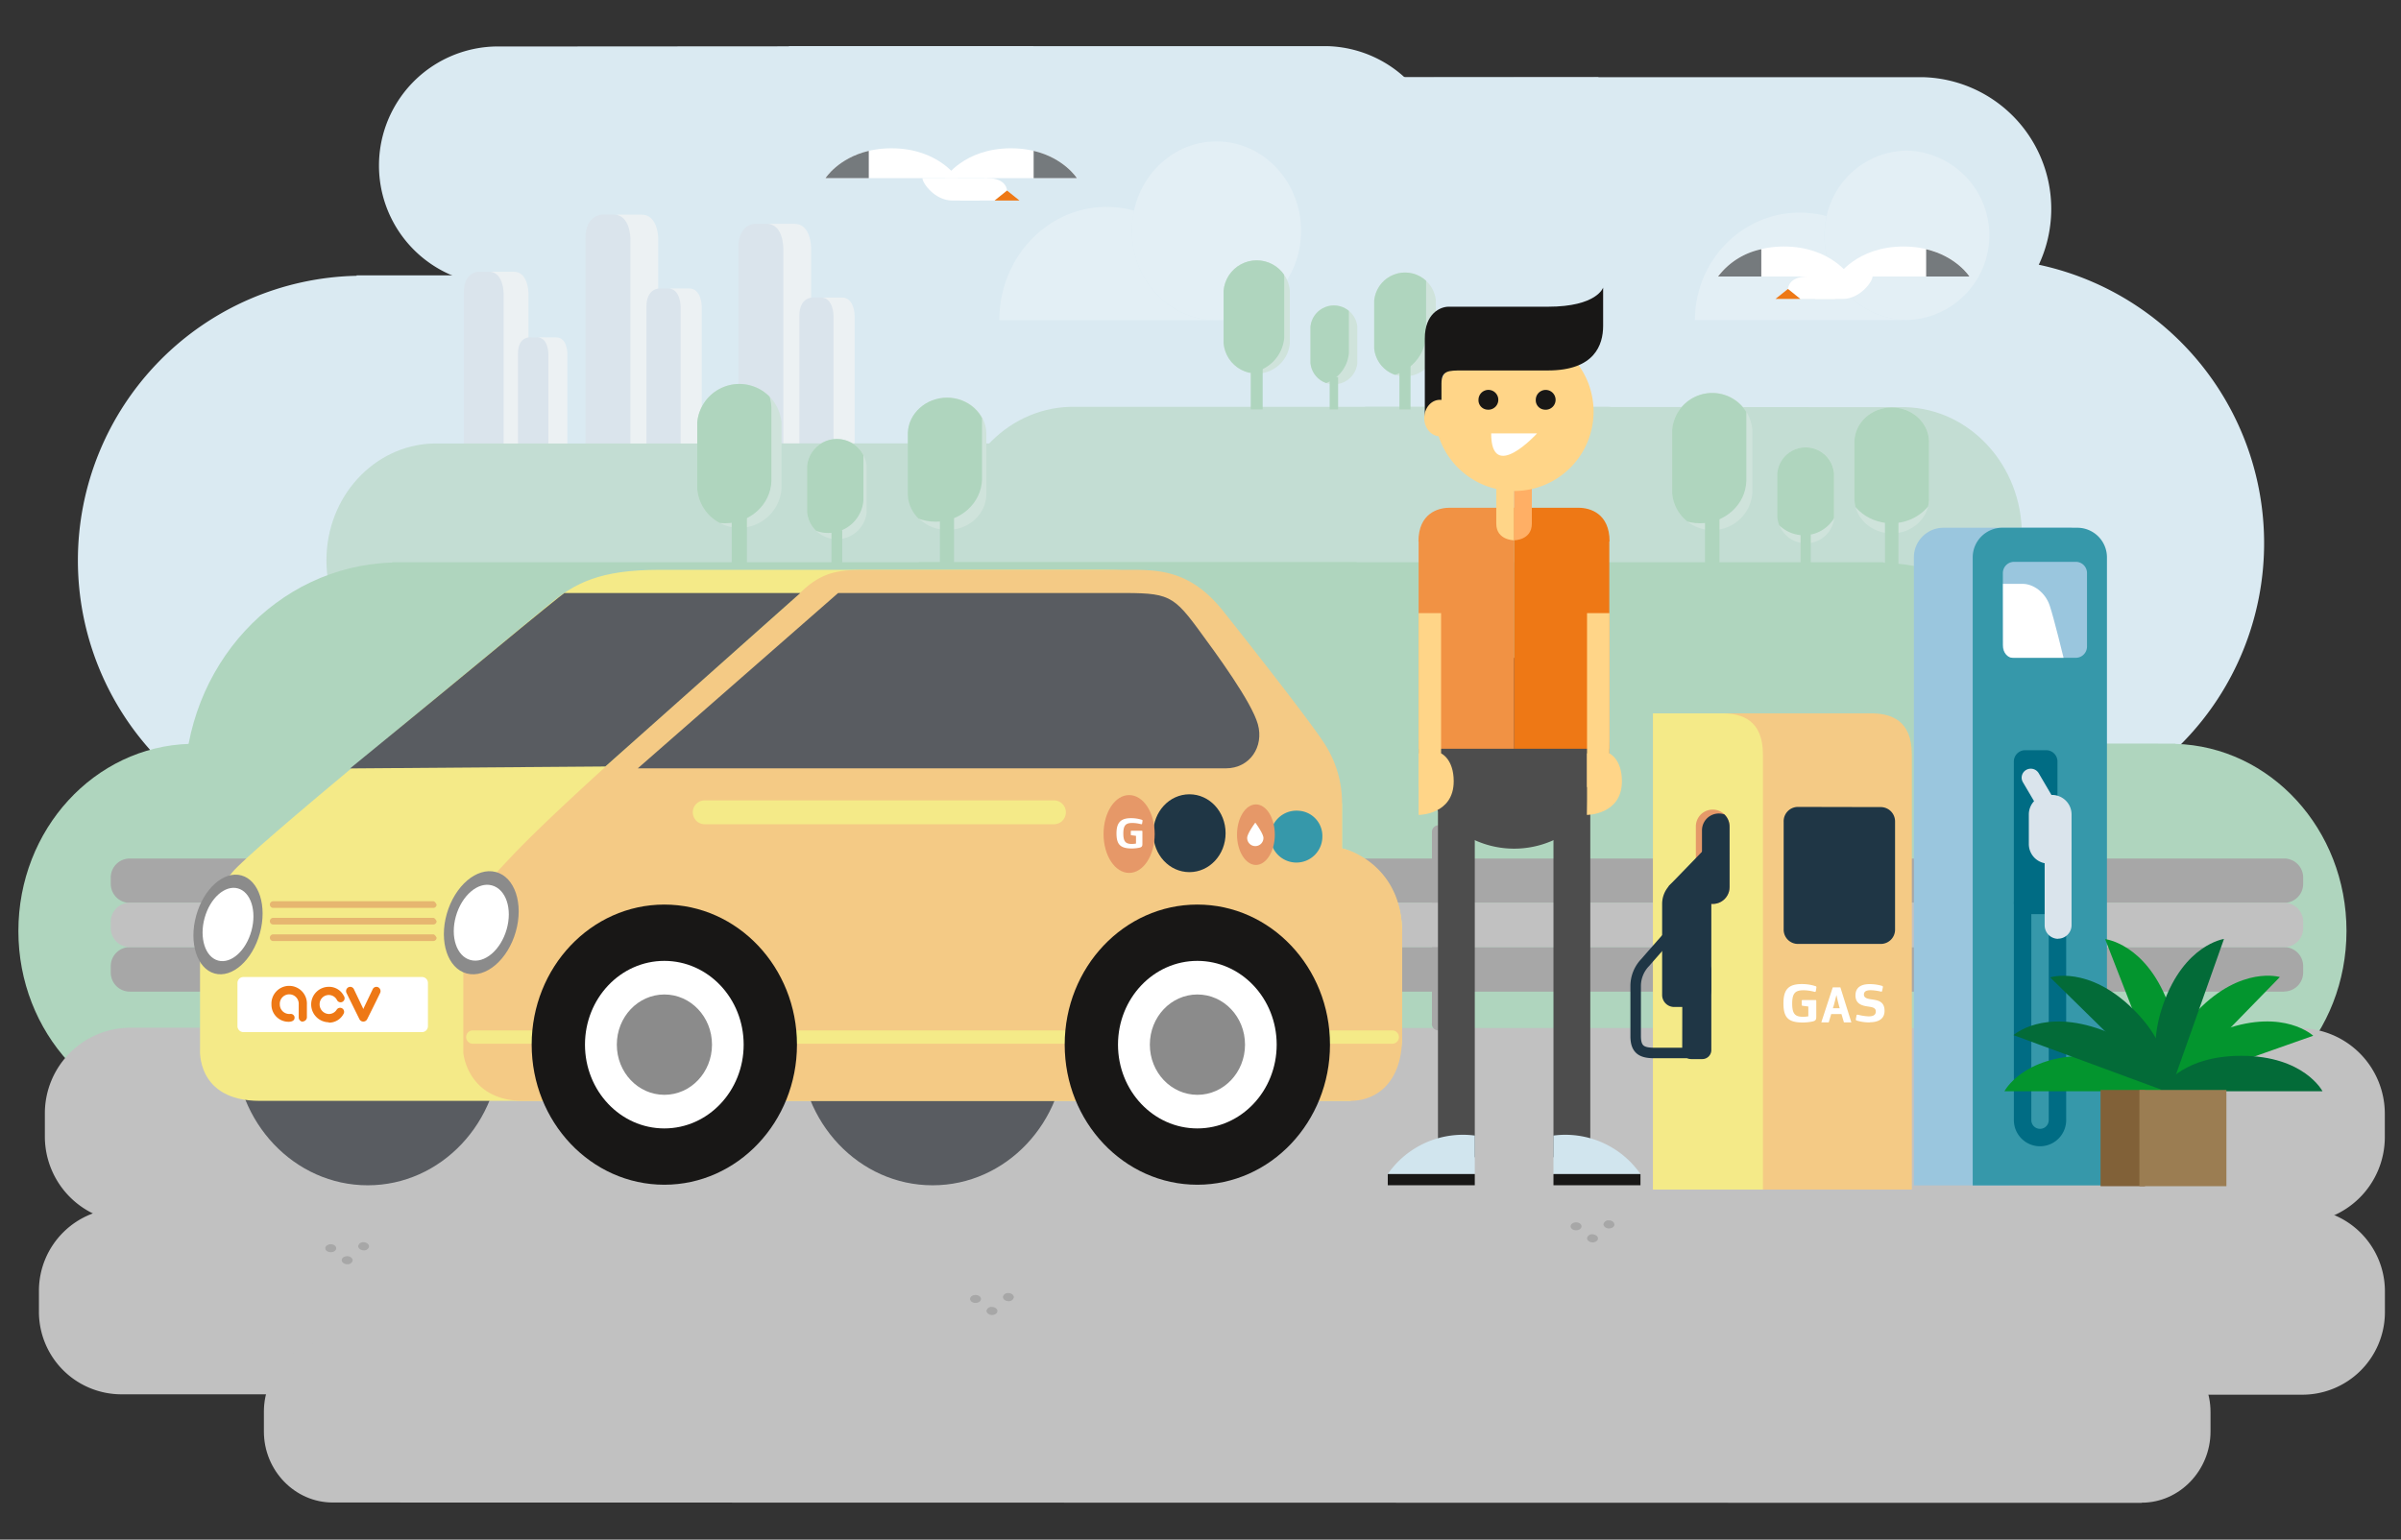<svg id="Ebene_1" data-name="Ebene 1" xmlns="http://www.w3.org/2000/svg" xmlns:xlink="http://www.w3.org/1999/xlink" viewBox="0 0 555 356"><rect x="0" y="0" width="555" height="356" fill="#333333" stroke="none"/><defs><style>.cls-1,.cls-26,.cls-33{fill:none;}.cls-2{fill:#daeaf2;}.cls-3{fill:#ecf1f3;}.cls-4{fill:#dae4ec;}.cls-5{fill:#c3ddd3;}.cls-6{fill:#afd5be;}.cls-7{fill:#e3eff5;}.cls-8{fill:#a7a7a7;}.cls-9{fill:#c1c1c1;}.cls-10{fill:#fff;}.cls-11{fill:#757a7d;}.cls-12{fill:#ee7815;}.cls-13{fill:#cfe3db;}.cls-14{clip-path:url(#clip-path);}.cls-15{clip-path:url(#clip-path-2);}.cls-16{clip-path:url(#clip-path-3);}.cls-17{clip-path:url(#clip-path-4);}.cls-18{clip-path:url(#clip-path-5);}.cls-19{clip-path:url(#clip-path-6);}.cls-20{clip-path:url(#clip-path-7);}.cls-21{clip-path:url(#clip-path-8);}.cls-22{clip-path:url(#clip-path-9);}.cls-23{fill:#9ac6de;}.cls-24{fill:#3698aa;}.cls-25{fill:#006c84;}.cls-26{stroke:#006c84;stroke-miterlimit:10;stroke-width:4.03px;}.cls-27{fill:#f4ca85;}.cls-28{fill:#f4ea88;}.cls-29{fill:#1f3645;}.cls-30{clip-path:url(#clip-path-10);}.cls-31{fill:#e59969;}.cls-32{clip-path:url(#clip-path-11);}.cls-33{stroke:#1f3645;stroke-linecap:round;stroke-width:2.43px;}.cls-34{fill:#595c61;}.cls-35{fill:#8b8b8b;}.cls-36{fill:#e6b670;}.cls-37{fill:#181716;}.cls-38{fill:#e69868;}.cls-39{fill:#03952e;}.cls-40{fill:#036b38;}.cls-41{fill:#816138;}.cls-42{fill:#9b7d52;}.cls-43{fill:#4d4d4d;}.cls-44{fill:#f19244;}.cls-45{fill:#ffd588;}.cls-46{fill:#ffaf65;}.cls-47{fill:#d1e5ee;}</style><clipPath id="clip-path"><path class="cls-1" d="M161.17,97.67h0v15.49h0a9.77,9.77,0,0,0,19.46,0h0V97.67h0a9.77,9.77,0,0,0-19.46,0"/></clipPath><clipPath id="clip-path-2"><path class="cls-1" d="M386.53,99.35h0V114.1h0a9.29,9.29,0,0,0,18.51,0h0V99.35h0a9.29,9.29,0,0,0-18.51,0"/></clipPath><clipPath id="clip-path-3"><path class="cls-1" d="M282.84,67.2h0V79.38h0a7.68,7.68,0,0,0,15.3,0h0V67.2h0a7.68,7.68,0,0,0-15.3,0"/></clipPath><clipPath id="clip-path-4"><path class="cls-1" d="M209.84,100.12h0v14.24h0c.14,4.54,4.13,8.18,9.06,8.18s8.92-3.64,9-8.18h0V100.12h0c-.13-4.53-4.13-8.17-9-8.17s-8.92,3.64-9.06,8.17"/></clipPath><clipPath id="clip-path-5"><path class="cls-1" d="M428.66,102h0v13.55h0c.13,4.32,3.93,7.78,8.62,7.78s8.49-3.46,8.62-7.78h0V102h0c-.13-4.32-3.94-7.78-8.62-7.78s-8.49,3.46-8.62,7.78"/></clipPath><clipPath id="clip-path-6"><path class="cls-1" d="M317.65,69.42h0V80.61h0a7.16,7.16,0,0,0,14.25,0h0V69.42h0a7.16,7.16,0,0,0-14.24,0"/></clipPath><clipPath id="clip-path-7"><path class="cls-1" d="M186.56,107.68h0V118.5h0a6.92,6.92,0,0,0,13.76,0h0V107.68h0a6.92,6.92,0,0,0-13.76,0"/></clipPath><clipPath id="clip-path-8"><path class="cls-1" d="M410.84,109.39h0v10.29h0a6.58,6.58,0,0,0,13.1,0h0V109.39h0a6.58,6.58,0,0,0-13.1,0"/></clipPath><clipPath id="clip-path-9"><path class="cls-1" d="M302.92,75.49h0V84h0a5.44,5.44,0,0,0,10.82,0h0v-8.5h0a5.44,5.44,0,0,0-10.82,0"/></clipPath><clipPath id="clip-path-10"><rect class="cls-1" x="392" y="187.22" width="7.8" height="21.78"/></clipPath><clipPath id="clip-path-11"><path class="cls-1" d="M395.9,187.22a3.91,3.91,0,0,0-3.9,3.9v14a3.9,3.9,0,0,0,7.8,0v-14A3.91,3.91,0,0,0,395.9,187.22Z"/></clipPath></defs><title>RZ_180613_ACV_Illustrationen_01</title><path class="cls-2" d="M381,63.67V195.5H82.43v-.1a65.83,65.83,0,0,1,0-131.63v-.1Z"/><path class="cls-2" d="M369.48,17.87v61H231.84v0a30.46,30.46,0,0,1,0-60.89v0Z"/><path class="cls-2" d="M307,78.85v-61H444.65v0a30.46,30.46,0,0,1,0,60.89v0Z"/><path class="cls-2" d="M160.63,59.68V191.51H459.14v-.09a65.84,65.84,0,0,0,0-131.64v-.1Z"/><path class="cls-2" d="M238.85,10.67V65.81H114.4v0a27.54,27.54,0,0,1,0-55.06v0Z"/><path class="cls-2" d="M182.37,65.81V10.67H306.82v0a27.54,27.54,0,0,1,0,55.06v0Z"/><path class="cls-3" d="M143.05,49.63s-3.84,0-3.84,5.53v54.36s0,5.53,3.84,5.53h5.26s3.84,0,3.84-5.53V55.16s0-5.53-3.84-5.53Z"/><path class="cls-4" d="M139.17,49.63s-3.84,0-3.84,5.53v54.36s0,5.53,3.84,5.53h2.72s3.83,0,3.83-5.53V55.16s0-5.53-3.83-5.53Z"/><path class="cls-3" d="M114.05,62.83s-3.4,0-3.4,4.92v48.33s0,4.92,3.4,4.92h4.69s3.41,0,3.41-4.92V67.75s0-4.92-3.41-4.92Z"/><path class="cls-4" d="M110.6,62.83s-3.4,0-3.4,4.92v48.33s0,4.92,3.4,4.92H113s3.41,0,3.41-4.92V67.75s0-4.92-3.41-4.92Z"/><path class="cls-3" d="M178.39,51.75s-3.83,0-3.83,5.52v54.37s0,5.52,3.83,5.52h5.27s3.83,0,3.83-5.52V57.27s0-5.52-3.83-5.52Z"/><path class="cls-4" d="M174.51,51.75s-3.83,0-3.83,5.52v54.37s0,5.52,3.83,5.52h2.72s3.83,0,3.83-5.52V57.27s0-5.52-3.83-5.52Z"/><path class="cls-3" d="M155.3,66.7s-2.92,0-2.92,4.2v41.31s0,4.2,2.92,4.2h4s2.91,0,2.91-4.2V70.9s0-4.2-2.91-4.2Z"/><path class="cls-4" d="M152.35,66.7s-2.92,0-2.92,4.2v41.31s0,4.2,2.92,4.2h2.06s2.92,0,2.92-4.2V70.9s0-4.2-2.92-4.2Z"/><path class="cls-3" d="M125,78s-2.59,0-2.59,3.73v36.74s0,3.73,2.59,3.73h3.56s2.59,0,2.59-3.73V81.74s0-3.73-2.59-3.73Z"/><path class="cls-4" d="M122.32,78s-2.59,0-2.59,3.73v36.74s0,3.73,2.59,3.73h1.84s2.59,0,2.59-3.73V81.74s0-3.73-2.59-3.73Z"/><path class="cls-3" d="M190.64,68.81s-2.91,0-2.91,4.2v41.32s0,4.2,2.91,4.2h4s2.91,0,2.91-4.2V73s0-4.2-2.91-4.2Z"/><path class="cls-4" d="M187.69,68.81s-2.91,0-2.91,4.2v41.32s0,4.2,2.91,4.2h2.07s2.91,0,2.91-4.2V73s0-4.2-2.91-4.2Z"/><path class="cls-5" d="M214.62,156.55v-54H100.1v0c-13.67.41-24.64,12.32-24.64,27s11,26.56,24.64,27v0Z"/><path class="cls-5" d="M162.64,102.53v54H277.16v0c13.67-.41,24.64-12.31,24.64-27s-11-26.56-24.64-27v0Z"/><path class="cls-5" d="M372.24,153V94.07H247.31v0c-14.92.45-26.89,13.44-26.89,29.42s12,29,26.89,29.43v0Z"/><path class="cls-5" d="M315.54,94.07V153H440.48v0c14.91-.45,26.88-13.44,26.88-29.43s-12-29-26.88-29.42v0Z"/><path class="cls-6" d="M227.58,258.59V171.9H43.8V172c-21.95.66-39.55,19.76-39.55,43.28s17.6,42.63,39.55,43.29v.06Z"/><path class="cls-6" d="M144.17,171.9v86.69H328v-.06c21.94-.66,39.55-19.76,39.55-43.28S349.9,172.62,328,172v-.06Z"/><path class="cls-6" d="M402.48,258.59V171.9H218.69V172c-21.94.66-39.55,19.76-39.55,43.28s17.61,42.63,39.55,43.29v.06Z"/><path class="cls-6" d="M319.06,171.9v86.69H502.85v-.06c21.94-.66,39.55-19.76,39.55-43.28S524.79,172.62,502.85,172v-.06Z"/><path class="cls-6" d="M313.58,234.69V130H90.63v.08c-26.62.8-48,23.85-48,52.24s21.35,51.45,48,52.25v.08Z"/><path class="cls-6" d="M212.39,130V234.69h223v-.08c26.61-.8,48-23.85,48-52.24s-21.36-51.45-48-52.25V130Z"/><path class="cls-7" d="M255.81,47.84C242.1,47.84,231,59.58,231,74.06h49.65c-10.55-.31-19-9.45-19-20.67a22,22,0,0,1,.51-4.69,24,24,0,0,0-6.31-.85"/><path class="cls-7" d="M281.19,32.7h0c-9.29,0-17.06,6.83-19.07,16a22,22,0,0,0-.51,4.69c0,11.22,8.47,20.36,19,20.67h.56c10.81,0,19.57-9.26,19.57-20.68S292,32.7,281.19,32.7"/><path class="cls-7" d="M416.06,49.16c-13.39,0-24.26,11.12-24.26,24.84h48.52a19.38,19.38,0,0,1-18.58-19.58,20.27,20.27,0,0,1,.49-4.44,23.73,23.73,0,0,0-6.17-.81"/><path class="cls-7" d="M440.87,34.82h0A19.24,19.24,0,0,0,422.23,50a20.27,20.27,0,0,0-.49,4.44A19.38,19.38,0,0,0,440.32,74h.55a19.6,19.6,0,0,0,0-39.18"/><path class="cls-8" d="M244.83,267.58c-.59,0-1.08.35-1.08.79s.49.78,1.08.78,1.09-.35,1.09-.78-.49-.79-1.09-.79"/><path class="cls-8" d="M248.08,269.94c-.57,0-1.05.32-1.08.74s.42.81,1,.83h.06c.57,0,1-.32,1.08-.73s-.42-.81-1-.84h-.06"/><path class="cls-8" d="M251.32,267.19c-.56,0-1,.32-1.07.74s.42.8,1,.83h.07c.56,0,1-.32,1.07-.74s-.41-.81-1-.83h-.07"/><path class="cls-9" d="M531.52,282.69,30.11,282.6a19.81,19.81,0,0,1-19.74-19.74v-5.49a19.8,19.8,0,0,1,19.74-19.73l501.41.1a19.79,19.79,0,0,1,19.74,19.73V263a19.8,19.8,0,0,1-19.74,19.73"/><path class="cls-9" d="M532.08,322.49,28.14,322.4A19.08,19.08,0,0,1,9,303.52v-5.25a19.08,19.08,0,0,1,19.17-18.88l503.94.09a19.09,19.09,0,0,1,19.17,18.88v5.26a19.09,19.09,0,0,1-19.18,18.87"/><path class="cls-8" d="M76.46,287.7c-.7,0-1.27.42-1.27.93s.57.92,1.27.92,1.26-.42,1.26-.92-.56-.93-1.26-.93"/><path class="cls-8" d="M80.25,290.47c-.66,0-1.22.37-1.26.86s.49.95,1.19,1h.08a1.17,1.17,0,0,0,1.26-.87c0-.51-.49-.94-1.19-1h-.08"/><path class="cls-8" d="M84.05,287.24a1.16,1.16,0,0,0-1.26.87c0,.51.49.94,1.19,1h.07a1.16,1.16,0,0,0,1.26-.87c0-.51-.49-.94-1.18-1h-.08"/><path class="cls-8" d="M225.5,299.43c-.7,0-1.27.41-1.27.92s.57.92,1.27.92,1.26-.41,1.26-.92-.56-.92-1.26-.92"/><path class="cls-8" d="M229.29,302.19a1.17,1.17,0,0,0-1.26.87c0,.5.49.94,1.19,1h.08c.66,0,1.22-.37,1.26-.86s-.49-.95-1.19-1h-.08"/><path class="cls-8" d="M233.09,299a1.16,1.16,0,0,0-1.26.86c0,.51.49.95,1.19,1h.07a1.16,1.16,0,0,0,1.26-.87c.05-.5-.49-.94-1.18-1h-.08"/><path class="cls-8" d="M364.32,282.64c-.7,0-1.27.41-1.27.92s.57.92,1.27.92,1.26-.41,1.26-.92-.56-.92-1.26-.92"/><path class="cls-8" d="M368.11,285.4a1.17,1.17,0,0,0-1.26.87c0,.51.49.94,1.19,1h.08c.66,0,1.22-.37,1.26-.86s-.49-.94-1.19-1h-.08"/><path class="cls-8" d="M371.91,282.18a1.16,1.16,0,0,0-1.26.87c0,.51.49.94,1.19,1h.07c.67,0,1.23-.37,1.26-.86s-.48-1-1.18-1h-.08"/><path class="cls-9" d="M495.06,347.5,76.9,347.42C68.15,347.42,61,340,61,331v-4.58c0-9.06,7.16-16.47,15.91-16.47l418.16.09c8.74,0,15.9,7.41,15.9,16.47V331c0,9-7.16,16.46-15.91,16.46"/><path class="cls-8" d="M111.43,236.71V192.36a1.55,1.55,0,0,1,1.55-1.55h5.49a1.56,1.56,0,0,1,1.55,1.55v44.35a1.55,1.55,0,0,1-1.55,1.55H113a1.54,1.54,0,0,1-1.55-1.55"/><path class="cls-8" d="M331,236.71V192.36a1.55,1.55,0,0,1,1.55-1.55H338a1.56,1.56,0,0,1,1.55,1.55v44.35a1.55,1.55,0,0,1-1.55,1.55h-5.49a1.54,1.54,0,0,1-1.55-1.55"/><path class="cls-8" d="M446.81,238V193.64a1.55,1.55,0,0,1,1.55-1.55h5.49a1.56,1.56,0,0,1,1.55,1.55V238a1.56,1.56,0,0,1-1.55,1.55h-5.49a1.55,1.55,0,0,1-1.55-1.55"/><path class="cls-8" d="M528,229.29H30a4.41,4.41,0,0,1-4.4-4.4v-1.47A4.4,4.4,0,0,1,30,219H528a4.4,4.4,0,0,1,4.39,4.39v1.47a4.41,4.41,0,0,1-4.39,4.4"/><path class="cls-8" d="M528,208.77H30a4.41,4.41,0,0,1-4.4-4.4V202.9a4.4,4.4,0,0,1,4.4-4.39H528a4.4,4.4,0,0,1,4.39,4.39v1.47a4.41,4.41,0,0,1-4.39,4.4"/><path class="cls-9" d="M528,219H30a4.41,4.41,0,0,1-4.4-4.4v-1.47a4.4,4.4,0,0,1,4.4-4.39H528a4.4,4.4,0,0,1,4.39,4.39v1.47A4.41,4.41,0,0,1,528,219"/><path class="cls-10" d="M190.78,41.19h30.57s-4.43-6.9-15.28-6.9-15.29,6.9-15.29,6.9"/><path class="cls-11" d="M200.82,34.88c-7.06,1.67-10,6.31-10,6.31h10Z"/><path class="cls-10" d="M249,41.19H218.4s4.43-6.9,15.28-6.9S249,41.19,249,41.19"/><path class="cls-11" d="M238.93,34.88c7.06,1.67,10,6.31,10,6.31h-10Z"/><path class="cls-10" d="M221.85,46.37s1.72-5.18,6.33-5.18,4.6,2.88,4.6,2.88l-2.88,2.3Z"/><polygon class="cls-12" points="229.9 46.37 235.66 46.37 232.78 44.07 229.9 46.37"/><path class="cls-10" d="M226.45,46.37h-6.33c-4,0-6.9-4-6.9-5.18h15Z"/><path class="cls-10" d="M455.28,63.94H424.71S429.15,57,440,57s15.28,6.9,15.28,6.9"/><path class="cls-11" d="M445.24,57.63c7.06,1.67,10,6.31,10,6.31h-10Z"/><path class="cls-10" d="M397.09,63.94h30.58S423.23,57,412.38,57s-15.29,6.9-15.29,6.9"/><path class="cls-11" d="M407.13,57.63a16.92,16.92,0,0,0-10,6.31h10Z"/><path class="cls-10" d="M424.22,69.12s-1.73-5.18-6.33-5.18-4.6,2.88-4.6,2.88l2.87,2.3Z"/><polygon class="cls-12" points="416.16 69.12 410.41 69.12 413.29 66.82 416.16 69.12"/><path class="cls-10" d="M419.61,69.12h6.33c4,0,6.91-4,6.91-5.18h-15Z"/><path class="cls-13" d="M180.64,113.16V97.67h0a9.77,9.77,0,0,0-19.46,0h0v15.49h0a9.77,9.77,0,0,0,19.46,0Z"/><g class="cls-14"><path class="cls-6" d="M178.31,111.22v-17h0c-.16-5.42-4.88-9.78-10.7-9.78s-10.53,4.36-10.7,9.78h0v17h0c.17,5.42,4.89,9.77,10.7,9.77s10.54-4.35,10.7-9.77Z"/></g><rect class="cls-6" x="169.14" y="119" width="3.51" height="13.6"/><path class="cls-13" d="M405.06,114.1V99.35h0a9.29,9.29,0,0,0-18.51,0h0V114.1h0a9.29,9.29,0,0,0,18.51,0Z"/><g class="cls-15"><path class="cls-6" d="M403.67,111.22v-17h0c-.16-5.42-4.88-9.78-10.7-9.78s-10.54,4.36-10.7,9.78h0v17h0c.16,5.42,4.89,9.77,10.7,9.77s10.54-4.35,10.7-9.77Z"/></g><rect class="cls-6" x="394.12" y="119.66" width="3.34" height="12.95"/><path class="cls-13" d="M298.15,79.38V67.2h0a7.68,7.68,0,0,0-15.3,0h0V79.38h0a7.68,7.68,0,0,0,15.3,0Z"/><g class="cls-16"><path class="cls-6" d="M296.85,78.14V64.06h0a8.88,8.88,0,0,0-17.69,0h0V78.14h0a8.88,8.88,0,0,0,17.69,0Z"/></g><rect class="cls-6" x="289.11" y="83.97" width="2.76" height="10.69"/><path class="cls-13" d="M228,114.36V100.12h0c-.13-4.53-4.13-8.17-9-8.17s-8.92,3.64-9.06,8.17h0v14.24h0c.14,4.54,4.13,8.18,9.06,8.18s8.92-3.64,9-8.18Z"/><g class="cls-17"><path class="cls-6" d="M227,110.85v-17h0c-.16-5.43-4.88-9.78-10.7-9.78s-10.53,4.35-10.7,9.78h0v17h0c.17,5.43,4.89,9.78,10.7,9.78s10.54-4.35,10.7-9.78Z"/></g><rect class="cls-6" x="217.26" y="119.74" width="3.27" height="12.5"/><path class="cls-13" d="M445.91,115.59V102h0c-.13-4.32-3.94-7.78-8.62-7.78s-8.49,3.46-8.62,7.78h0v13.55h0c.13,4.32,3.94,7.78,8.62,7.78s8.49-3.46,8.62-7.78Z"/><g class="cls-18"><path class="cls-6" d="M447.94,111.22v-17h0c-.16-5.42-4.88-9.78-10.7-9.78s-10.53,4.36-10.7,9.78h0v17h0c.17,5.42,4.89,9.77,10.7,9.77s10.54-4.35,10.7-9.77Z"/></g><rect class="cls-6" x="435.72" y="120.7" width="3.11" height="11.9"/><path class="cls-13" d="M331.9,80.61V69.42h0a7.16,7.16,0,0,0-14.24,0h0V80.61h0a7.16,7.16,0,0,0,14.24,0Z"/><g class="cls-19"><path class="cls-6" d="M329.65,77.5v-17h0c-.16-5.43-4.88-9.78-10.69-9.78S308.4,55,308.23,60.47h0v17h0c.17,5.43,4.89,9.78,10.7,9.78s10.54-4.35,10.7-9.78Z"/></g><rect class="cls-6" x="323.48" y="81.37" width="2.57" height="13.3"/><path class="cls-13" d="M200.33,118.5V107.68h0a6.92,6.92,0,0,0-13.76,0h0V118.5h0a6.92,6.92,0,0,0,13.76,0Z"/><g class="cls-20"><path class="cls-6" d="M199.58,115.83V102.89h0a8.16,8.16,0,0,0-16.26,0h0v12.94h0a8.16,8.16,0,0,0,16.25,0Z"/></g><rect class="cls-6" x="192.2" y="122.58" width="2.48" height="9.5"/><path class="cls-13" d="M424,119.68V109.39h0a6.58,6.58,0,0,0-13.1,0h0v10.29h0a6.58,6.58,0,0,0,13.1,0Z"/><g class="cls-21"><path class="cls-6" d="M425.09,116.36V103.42h0a8.16,8.16,0,0,0-16.25,0h0v12.94h0a8.16,8.16,0,0,0,16.25,0Z"/></g><rect class="cls-6" x="416.21" y="123.56" width="2.36" height="9.04"/><path class="cls-13" d="M313.75,84v-8.5h0a5.44,5.44,0,0,0-10.82,0h0V84h0a5.44,5.44,0,0,0,10.82,0Z"/><g class="cls-22"><path class="cls-6" d="M311.8,81.64V68.7h0a8.16,8.16,0,0,0-16.26,0h0V81.64h0a8.16,8.16,0,0,0,16.26,0Z"/></g><rect class="cls-6" x="307.36" y="87.2" width="1.95" height="7.47"/><path class="cls-23" d="M442.4,274.09V128.86a6.85,6.85,0,0,1,6.84-6.83h29.24c3.76,0-14,3.07-14,6.83V274.09Z"/><path class="cls-24" d="M456,274.09V128.86a6.85,6.85,0,0,1,6.83-6.83H480.2a6.85,6.85,0,0,1,6.83,6.83V274.09Z"/><path class="cls-23" d="M479.83,152.1H465.57a2.61,2.61,0,0,1-2.6-2.6v-17a2.6,2.6,0,0,1,2.6-2.59h14.26a2.59,2.59,0,0,1,2.59,2.59v17a2.6,2.6,0,0,1-2.59,2.6"/><path class="cls-10" d="M463,135h4.54c2.5,0,5.24,2,6.25,5S477,152.1,477,152.1h-11.8c-1,0-2.18-1-2.18-3Z"/><path class="cls-25" d="M465.51,208.78V176.07a2.61,2.61,0,0,1,2.6-2.6H473a2.61,2.61,0,0,1,2.59,2.6v32.71a2.61,2.61,0,0,1-2.59,2.6h-4.89a2.61,2.61,0,0,1-2.6-2.6"/><path class="cls-26" d="M467.53,208.56V259a4,4,0,1,0,8.06,0V214.61"/><path class="cls-4" d="M474.3,199.68h-.78a4.52,4.52,0,0,1-4.55-4.47v-6.93a4.52,4.52,0,0,1,4.55-4.47h.78a4.52,4.52,0,0,1,4.55,4.47v6.93a4.52,4.52,0,0,1-4.55,4.47"/><path class="cls-4" d="M475.74,217.08a3.13,3.13,0,0,1-3.11-3.05V195.48a3.11,3.11,0,0,1,6.22,0V214a3.14,3.14,0,0,1-3.11,3.05"/><path class="cls-4" d="M474.76,188.9h0a2.14,2.14,0,0,1-2.88-.76l-4.29-7.29a2.06,2.06,0,0,1,.78-2.83,2.13,2.13,0,0,1,2.88.76l4.28,7.29a2.06,2.06,0,0,1-.77,2.83"/><path class="cls-27" d="M382.1,164.94V275.06h59.83V174.47c0-7.94-4.77-9.53-9.53-9.53Z"/><path class="cls-28" d="M382.1,164.94V275.06h25.41V174.47c0-7.94-4.76-9.53-9.53-9.53Z"/><path class="cls-29" d="M415.68,186.58A3.31,3.31,0,0,0,412.3,190v24.89a3.3,3.3,0,0,0,3.38,3.37h19a3.3,3.3,0,0,0,3.37-3.37V190a3.31,3.31,0,0,0-3.37-3.38Z"/><path class="cls-10" d="M419.73,229.19a.19.19,0,0,1-.2.15h-.09a9.91,9.91,0,0,0-2.5-.37c-1.85,0-2.67.56-2.67,3.07s.76,3.07,2.56,3.07A7.79,7.79,0,0,0,418,235v-2.27l-1.35-.17a.18.18,0,0,1-.17-.17v-1a.17.17,0,0,1,.17-.16h3a.18.18,0,0,1,.19.18v3.66c0,.61-.09.92-.73,1.09a11,11,0,0,1-2.4.27c-3.41,0-4.46-1.21-4.46-4.44s1.2-4.45,4.25-4.45a10.16,10.16,0,0,1,3.15.48c.15.05.22.11.22.23s0,.06,0,.09Z"/><path class="cls-10" d="M424.82,231.51c-.08-.38-.32-1.43-.32-1.43l-.39,1.55c-.15.58-.25,1-.43,1.5h1.58s-.26-.85-.44-1.62m1.41,4.89-.57-1.92h-2.37l-.57,1.92H421l2.65-8.1h1.76l2.54,8.1Z"/><path class="cls-10" d="M432.18,236.41a10.38,10.38,0,0,1-3-.43.27.27,0,0,1-.2-.25v-.06l.16-.86a.2.2,0,0,1,.2-.19l.1,0a11.73,11.73,0,0,0,2.5.39c.92,0,1.66-.24,1.66-1.13s-.82-1-1.88-1.16c-1.21-.18-2.82-.54-2.82-2.54s1.47-2.63,3.33-2.63a10.36,10.36,0,0,1,2.78.4.26.26,0,0,1,.23.25v.06l-.18.86a.2.2,0,0,1-.19.18,0,0,0,0,1,0,0,11.72,11.72,0,0,0-2.4-.34c-.81,0-1.62.15-1.62,1s.91,1,1.91,1.14c1.35.21,2.86.45,2.86,2.64,0,2-1.63,2.63-3.4,2.63"/><g class="cls-30"><path class="cls-31" d="M399.8,205.1v-14a3.9,3.9,0,0,0-7.8,0v14a3.9,3.9,0,0,0,7.8,0"/></g><g class="cls-32"><path class="cls-29" d="M401.22,206V192a3.9,3.9,0,0,0-7.8,0v14a3.9,3.9,0,0,0,7.8,0"/></g><path class="cls-29" d="M385.68,204.94h0l1.65,1.65s1.64,1.64,4.56-1.36l7.79-8L398,195.59s-1.65-1.64-4.57,1.35Z"/><path class="cls-29" d="M388.85,242.76a2.08,2.08,0,0,0,2.12,2.13h2.48a2.09,2.09,0,0,0,2.13-2.13V224.34a2.08,2.08,0,0,0-2.13-2.12H391a2.08,2.08,0,0,0-2.12,2.12Z"/><path class="cls-29" d="M384.21,230a2.78,2.78,0,0,0,2.83,2.84h4.35s4.19,0,4.19-4.19V204.23a1.39,1.39,0,0,0-1.42-1.42h-3.77a6.19,6.19,0,0,0-6.18,6.19Z"/><path class="cls-33" d="M387.09,214.83s-5.63,6.36-6.75,7.68a7.83,7.83,0,0,0-2.25,5.47v11.61c0,3.37,1.69,3.89,4.5,3.89h10.69"/><path class="cls-34" d="M54.23,241.61c0-17.92,13.76-32.45,30.72-32.45s30.72,14.53,30.72,32.45S101.92,274.07,85,274.07s-30.72-14.53-30.72-32.46"/><path class="cls-34" d="M184.85,241.61c0-17.92,13.76-32.45,30.72-32.45s30.72,14.53,30.72,32.45-13.75,32.46-30.72,32.46-30.72-14.53-30.72-32.46"/><path class="cls-28" d="M254.63,131.76c19.45,0,21.61,4.28,26.25,12.61s29.33,36.07,29.33,41.63v10.19c.93,0,13.9,4.63,13.9,19.45v24.09c0,10.19-12.05,14.82-12.05,14.82h-252c-14.82,0-13.82-12-13.82-12V218.42c0-6.55,3.78-12.24,7.41-16.67,4.56-5.56,50.87-43.32,73.11-61.85,6.12-5.1,11.85-8.14,25.74-8.14Z"/><path class="cls-27" d="M260.19,131.76c7.18,0,14.72-.25,22.49,9.46,3.6,4.5,19.84,25.08,23.41,30.62a25.17,25.17,0,0,1,4.12,13.23v11.12c.93,0,13.9,3.71,13.9,19.45v24.09c0,10.19-5.56,14.82-12.05,14.82H121c-13,0-13.9-11.11-13.9-11.11v-25c0-8.33.78-9.4,11.12-20.38,14.82-15.75,62.17-56.39,66.7-60.92,5.63-5.63,10.19-5.36,16.67-5.36Z"/><path class="cls-34" d="M255.55,137.12H193.74l-46.31,40.54H283.35c5.55,0,8.86-5,7.41-10.19s-9.56-16.26-13.94-22.2c-6.3-8.55-7.37-8.15-21.27-8.15"/><path class="cls-34" d="M185,137.12H130.47c-.13,0-7.16,5.69-16.66,13.56-13.06,10.81-32.88,27-32.88,27l59-.45Z"/><path class="cls-28" d="M162.9,185.07h80.72a2.76,2.76,0,0,1,0,5.52H162.9a2.76,2.76,0,0,1,0-5.52"/><path class="cls-29" d="M274.94,183.66c-4.62,0-8.36,4-8.36,9s3.74,9,8.36,9,8.36-4,8.36-9-3.74-9-8.36-9"/><path class="cls-35" d="M103.28,211.28c1.86-6.48,6.93-10.8,11.33-9.65s6.46,7.34,4.61,13.82-6.92,10.8-11.32,9.65-6.47-7.34-4.62-13.82"/><path class="cls-10" d="M105.39,211.83c1.36-4.77,5.09-8,8.33-7.1s4.76,5.4,3.39,10.17-5.09,7.94-8.33,7.09-4.75-5.39-3.39-10.16"/><path class="cls-35" d="M45.34,211.75c1.72-6.26,6.4-10.44,10.46-9.33s6,7.09,4.27,13.36-6.4,10.44-10.46,9.32-6-7.09-4.27-13.35"/><path class="cls-10" d="M47.29,212.28c1.26-4.61,4.71-7.68,7.7-6.86s4.39,5.22,3.13,9.82-4.7,7.68-7.69,6.87-4.4-5.22-3.14-9.83"/><path class="cls-10" d="M56.26,238.65h41.3a1.37,1.37,0,0,0,1.36-1.37v-10a1.37,1.37,0,0,0-1.36-1.37H56.26a1.38,1.38,0,0,0-1.37,1.37v10a1.38,1.38,0,0,0,1.37,1.37"/><path class="cls-28" d="M255.78,239.8a1.53,1.53,0,0,1-1.54,1.54h-74a1.54,1.54,0,0,1,0-3.08h74c.85,0,1.54,1.54,1.54,1.54"/><path class="cls-36" d="M100.92,209.16a.76.76,0,0,1-.77.77h-37a.77.77,0,1,1,0-1.54h37c.43,0,.77.77.77.77"/><path class="cls-36" d="M100.92,213a.76.76,0,0,1-.77.77h-37a.77.77,0,0,1,0-1.54h37c.43,0,.77.77.77.77"/><path class="cls-36" d="M100.92,216.82a.76.76,0,0,1-.77.77h-37a.77.77,0,1,1,0-1.54h37c.43,0,.77.77.77.77"/><path class="cls-28" d="M323.36,239.8a1.53,1.53,0,0,1-1.54,1.54H298.69a1.54,1.54,0,0,1,0-3.08h23.13a1.54,1.54,0,0,1,1.54,1.54"/><path class="cls-28" d="M140.13,239.8a1.54,1.54,0,0,1-1.55,1.54H109.29a1.54,1.54,0,1,1,0-3.08h29.29c.86,0,1.55,1.54,1.55,1.54"/><path class="cls-37" d="M122.9,241.55c0-17.89,13.73-32.39,30.66-32.39s30.66,14.5,30.66,32.39-13.73,32.39-30.66,32.39-30.66-14.5-30.66-32.39"/><path class="cls-10" d="M135.22,241.55c0-10.7,8.21-19.37,18.34-19.37s18.34,8.67,18.34,19.37-8.21,19.37-18.34,19.37-18.34-8.67-18.34-19.37"/><path class="cls-35" d="M142.58,241.55c0-6.41,4.91-11.6,11-11.6s11,5.19,11,11.6-4.91,11.6-11,11.6-11-5.19-11-11.6"/><path class="cls-37" d="M246.11,241.55c0-17.89,13.73-32.39,30.66-32.39s30.66,14.5,30.66,32.39-13.73,32.39-30.66,32.39-30.66-14.5-30.66-32.39"/><path class="cls-10" d="M258.43,241.55c0-10.7,8.21-19.37,18.34-19.37s18.34,8.67,18.34,19.37-8.21,19.37-18.34,19.37-18.34-8.67-18.34-19.37"/><path class="cls-35" d="M265.79,241.55c0-6.41,4.91-11.6,11-11.6s11,5.19,11,11.6-4.92,11.6-11,11.6-11-5.19-11-11.6"/><path class="cls-12" d="M76,236.38a4.13,4.13,0,0,1-4.07-4.13A4.07,4.07,0,0,1,76,228.18a3.8,3.8,0,0,1,3.48,2.1.93.93,0,1,1-1.6.93,2.12,2.12,0,0,0-4,1A2.21,2.21,0,0,0,76,234.46a2.12,2.12,0,0,0,1.83-1,.93.93,0,1,1,1.57,1,3.79,3.79,0,0,1-3.4,2"/><path class="cls-12" d="M70.05,236.25h0a1,1,0,0,1-1-1v-3a2.19,2.19,0,1,0-4.37,0,2.2,2.2,0,0,0,2.39,2.2.91.91,0,0,1,1,.63c.1.51-.09,1.11-1.21,1.18a3.94,3.94,0,0,1-4.11-4,4.1,4.1,0,1,1,8.19,0v3a1,1,0,0,1-1,.93"/><path class="cls-12" d="M84,233.45a1.46,1.46,0,0,0-.14-.42l-2.06-4.31a.93.93,0,0,0-1.28-.43,1,1,0,0,0-.41,1.34c.74,1.52,3,6.08,3,6.08a1,1,0,0,0,1.74,0s2.28-4.55,3-6.08a1,1,0,0,0-.41-1.34.94.94,0,0,0-1.28.43c-.51,1.08-2.06,4.31-2.06,4.31a1.46,1.46,0,0,0-.14.42Z"/><path class="cls-38" d="M261,183.84c-3.26,0-5.91,4-5.91,9s2.65,9,5.91,9,5.91-4,5.91-9-2.64-9-5.91-9"/><path class="cls-24" d="M300.07,187.46a6,6,0,1,0,5.6,6,5.83,5.83,0,0,0-5.6-6"/><path class="cls-38" d="M290.31,186c-2.41,0-4.37,3.15-4.37,7s2,7,4.37,7,4.37-3.15,4.37-7-1.95-7-4.37-7"/><path class="cls-10" d="M288.29,193.76a1.88,1.88,0,0,0,3.76,0c0-1-1.88-3.55-1.88-3.55s-1.88,2.51-1.88,3.55"/><path class="cls-10" d="M264,190.46a.14.14,0,0,1-.16.12h-.07a8.09,8.09,0,0,0-2-.29c-1.46,0-2.11.45-2.11,2.43s.61,2.42,2,2.42a5.38,5.38,0,0,0,.93-.09v-1.78l-1.06-.14a.14.14,0,0,1-.14-.13v-.79a.13.13,0,0,1,.14-.12h2.39a.15.15,0,0,1,.15.14v2.89c0,.48-.08.72-.58.86a8.51,8.51,0,0,1-1.89.21c-2.69,0-3.52-1-3.52-3.5s1-3.51,3.36-3.51a8.3,8.3,0,0,1,2.48.37c.12.05.18.1.18.19s0,0,0,.07Z"/><path class="cls-39" d="M500.89,252.33s-4.23-8.2-18.78-8.2-18.78,8.2-18.78,8.2"/><path class="cls-39" d="M527,225.92s-8.83-2.69-19,7.73-7.23,19.18-7.23,19.18"/><path class="cls-39" d="M534.71,239.49S528,233.17,514.27,238s-15,14-15,14"/><path class="cls-39" d="M500.22,252.15s6.11-6.91.84-20.47-14.45-14.53-14.45-14.53"/><path class="cls-40" d="M500.68,252.35s-1.13-9.16-14.78-14.19-20.46,1.19-20.46,1.19"/><path class="cls-40" d="M500.7,252.31s2.73-8.81-7.65-19S473.91,226,473.91,226"/><path class="cls-40" d="M501.54,252.55s-6.32-6.72-1.46-20.44,14-15,14-15"/><path class="cls-40" d="M499.3,252.33s4.23-8.2,18.78-8.2,18.78,8.2,18.78,8.2"/><rect class="cls-41" x="485.55" y="252.03" width="10.27" height="22.25"/><rect class="cls-42" x="494.53" y="252.03" width="20.11" height="22.25"/><path class="cls-43" d="M350,196.23a22.06,22.06,0,1,0-22.06-22.06A22.06,22.06,0,0,0,350,196.23"/><path class="cls-44" d="M327.92,125.19v47.94H350V117.41H335c-2.58,0-7.12,1.3-7.12,7.78"/><path class="cls-12" d="M372,125.19v47.94H350V117.41h14.94c2.58,0,7.12,1.3,7.12,7.78"/><path class="cls-45" d="M345.87,112.61v8.47c0,3.85,4.11,3.85,4.11,3.85V112.61Z"/><path class="cls-46" d="M354.09,112.61v8.47c0,3.85-4.11,3.85-4.11,3.85V112.61Z"/><rect class="cls-43" x="332.39" y="185.85" width="8.51" height="81.73"/><rect class="cls-45" x="327.92" y="141.77" width="5.19" height="40.22"/><rect class="cls-45" x="366.85" y="141.77" width="5.19" height="40.22"/><rect class="cls-43" x="359.09" y="185.85" width="8.51" height="81.73"/><path class="cls-47" d="M340.9,271.47v-8.9a21.14,21.14,0,0,0-20.11,8.9Z"/><rect class="cls-37" x="320.79" y="271.47" width="20.11" height="2.59"/><path class="cls-47" d="M359.09,271.47v-8.9a21.14,21.14,0,0,1,20.11,8.9Z"/><rect class="cls-37" x="359.09" y="271.47" width="20.11" height="2.59"/><path class="cls-45" d="M350,113.53a18.36,18.36,0,1,0-18.36-18.36A18.36,18.36,0,0,0,350,113.53"/><path class="cls-37" d="M329.35,91.56V78.29c0-5.89,3.67-7.37,5.48-7.37h23c11.32,0,12.74-4.42,12.74-4.42v8.85c0,4.42-2,10.31-12.74,10.31H338.06c-3.23,0-4.86,0-4.86,3V93s-3.85.17-3.85,4.59Z"/><path class="cls-45" d="M332.83,100.88c2,0,3.6-1.89,3.6-4.22s-1.61-4.21-3.6-4.21-3.61,1.88-3.61,4.21,1.62,4.22,3.61,4.22"/><path class="cls-45" d="M327.92,184.91V174.2h5.19v0s2.92,1.26,2.92,6.45c0,7.78-8.11,7.78-8.11,7.78Z"/><path class="cls-45" d="M366.85,184.91V174.2H372v0s2.91,1.26,2.91,6.45c0,7.78-8.1,7.78-8.1,7.78Z"/><path class="cls-37" d="M343.82,94.72a2.29,2.29,0,1,0-2.06-2.27,2.17,2.17,0,0,0,2.06,2.27"/><path class="cls-37" d="M357,94.72A2.29,2.29,0,1,0,355,92.45,2.17,2.17,0,0,0,357,94.72"/><path class="cls-10" d="M344.69,100.21H355.3s-10.61,11.67-10.61,0"/></svg>